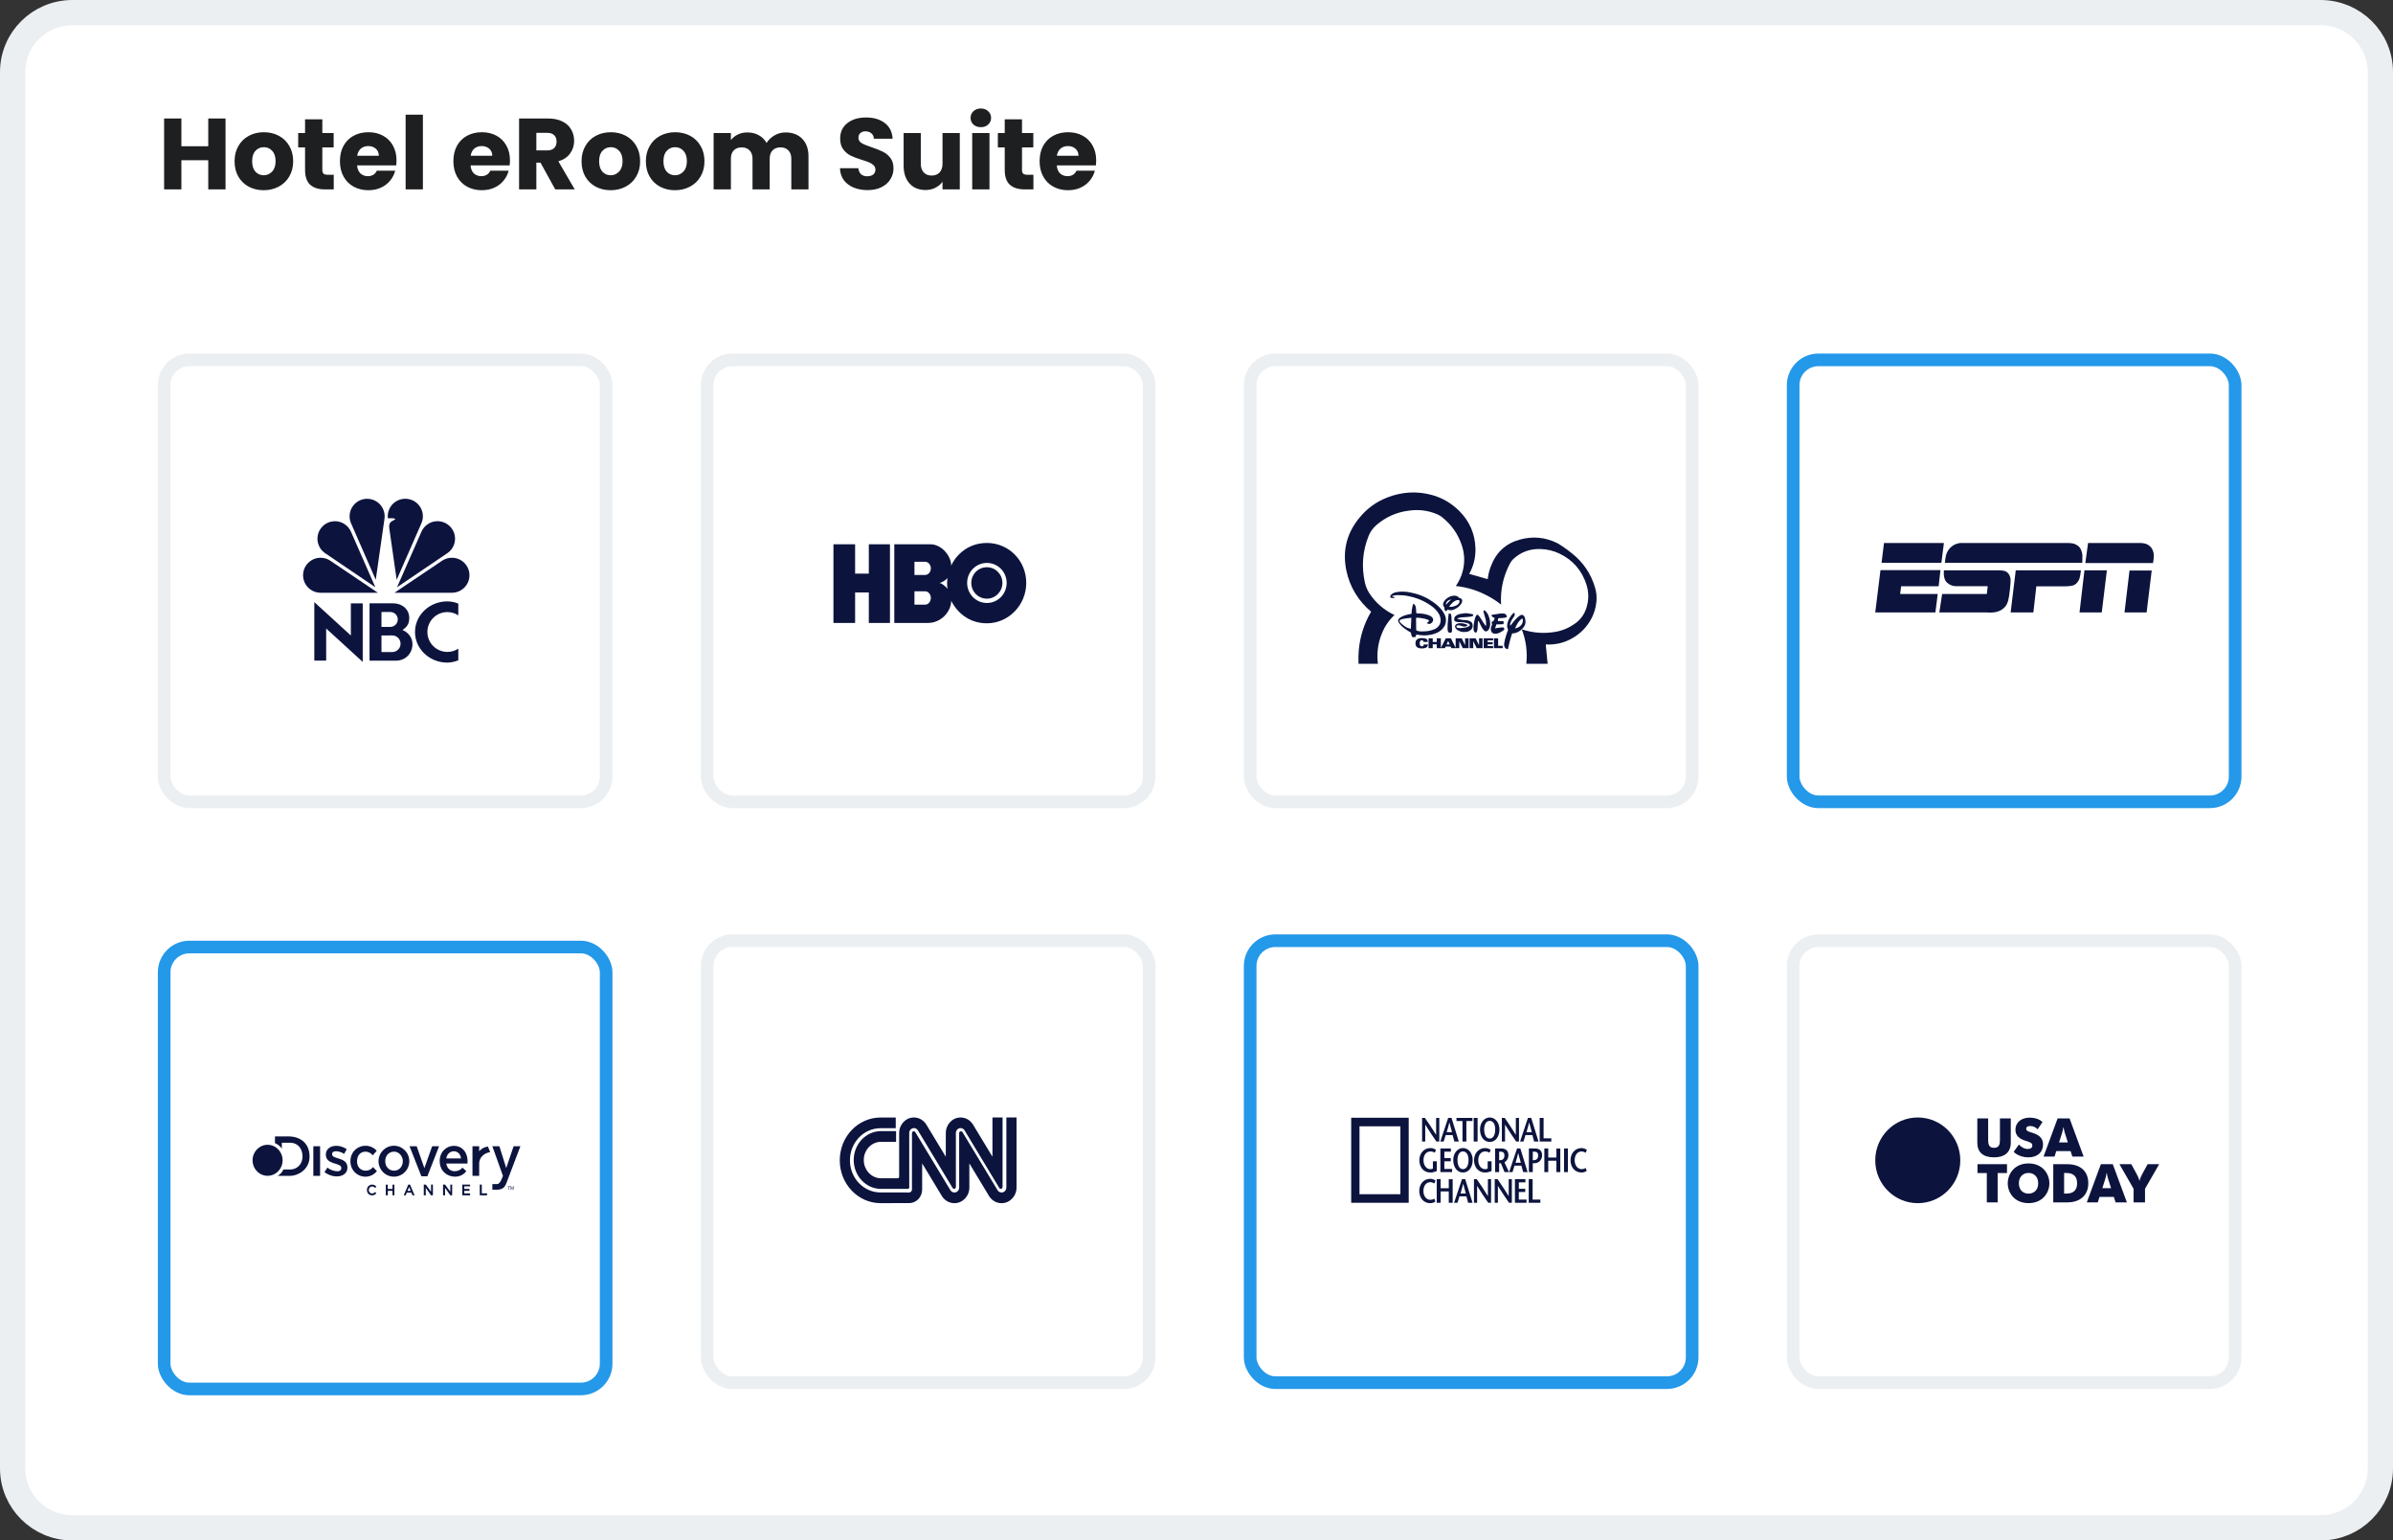 <svg width="379" height="244" viewBox="0 0 379 244" fill="none" xmlns="http://www.w3.org/2000/svg">
<rect x="0" y="0" width="379" height="244" fill="#333333" stroke="none"/>
<path d="M367.523 2H11.476C6.243 2 2 6.214 2 11.412V232.588C2 237.786 6.243 242 11.476 242H367.523C372.757 242 377 237.786 377 232.588V11.412C377 6.214 372.757 2 367.523 2Z" fill="white" stroke="#EBEFF2" stroke-width="4"/>
<path d="M35.72 18.768V30H32.984V25.376H28.728V30H25.992V18.768H28.728V23.168H32.984V18.768H35.72ZM41.759 30.128C40.885 30.128 40.095 29.941 39.391 29.568C38.698 29.195 38.148 28.661 37.743 27.968C37.349 27.275 37.151 26.464 37.151 25.536C37.151 24.619 37.354 23.813 37.759 23.12C38.164 22.416 38.719 21.877 39.423 21.504C40.127 21.131 40.916 20.944 41.791 20.944C42.666 20.944 43.455 21.131 44.159 21.504C44.863 21.877 45.418 22.416 45.823 23.12C46.228 23.813 46.431 24.619 46.431 25.536C46.431 26.453 46.223 27.264 45.807 27.968C45.402 28.661 44.842 29.195 44.127 29.568C43.423 29.941 42.634 30.128 41.759 30.128ZM41.759 27.76C42.282 27.76 42.724 27.568 43.087 27.184C43.461 26.8 43.647 26.251 43.647 25.536C43.647 24.821 43.466 24.272 43.103 23.888C42.751 23.504 42.314 23.312 41.791 23.312C41.258 23.312 40.815 23.504 40.463 23.888C40.111 24.261 39.935 24.811 39.935 25.536C39.935 26.251 40.106 26.8 40.447 27.184C40.799 27.568 41.236 27.76 41.759 27.76ZM52.859 27.68V30H51.467C50.475 30 49.701 29.76 49.147 29.28C48.592 28.789 48.315 27.995 48.315 26.896V23.344H47.227V21.072H48.315V18.896H51.051V21.072H52.843V23.344H51.051V26.928C51.051 27.195 51.115 27.387 51.243 27.504C51.371 27.621 51.584 27.68 51.883 27.68H52.859ZM62.799 25.392C62.799 25.648 62.783 25.915 62.751 26.192H56.559C56.601 26.747 56.777 27.173 57.087 27.472C57.407 27.76 57.796 27.904 58.255 27.904C58.937 27.904 59.412 27.616 59.679 27.04H62.591C62.441 27.627 62.169 28.155 61.775 28.624C61.391 29.093 60.905 29.461 60.319 29.728C59.732 29.995 59.076 30.128 58.351 30.128C57.476 30.128 56.697 29.941 56.015 29.568C55.332 29.195 54.799 28.661 54.415 27.968C54.031 27.275 53.839 26.464 53.839 25.536C53.839 24.608 54.025 23.797 54.399 23.104C54.783 22.411 55.316 21.877 55.999 21.504C56.681 21.131 57.465 20.944 58.351 20.944C59.215 20.944 59.983 21.125 60.655 21.488C61.327 21.851 61.849 22.368 62.223 23.04C62.607 23.712 62.799 24.496 62.799 25.392ZM59.999 24.672C59.999 24.203 59.839 23.829 59.519 23.552C59.199 23.275 58.799 23.136 58.319 23.136C57.86 23.136 57.471 23.269 57.151 23.536C56.841 23.803 56.649 24.181 56.575 24.672H59.999ZM66.978 18.16V30H64.242V18.16H66.978ZM80.767 25.392C80.767 25.648 80.751 25.915 80.719 26.192H74.527C74.57 26.747 74.746 27.173 75.055 27.472C75.375 27.76 75.765 27.904 76.223 27.904C76.906 27.904 77.381 27.616 77.647 27.04H80.559C80.41 27.627 80.138 28.155 79.743 28.624C79.359 29.093 78.874 29.461 78.287 29.728C77.701 29.995 77.045 30.128 76.319 30.128C75.445 30.128 74.666 29.941 73.983 29.568C73.301 29.195 72.767 28.661 72.383 27.968C71.999 27.275 71.807 26.464 71.807 25.536C71.807 24.608 71.994 23.797 72.367 23.104C72.751 22.411 73.285 21.877 73.967 21.504C74.65 21.131 75.434 20.944 76.319 20.944C77.183 20.944 77.951 21.125 78.623 21.488C79.295 21.851 79.818 22.368 80.191 23.04C80.575 23.712 80.767 24.496 80.767 25.392ZM77.967 24.672C77.967 24.203 77.807 23.829 77.487 23.552C77.167 23.275 76.767 23.136 76.287 23.136C75.829 23.136 75.439 23.269 75.119 23.536C74.81 23.803 74.618 24.181 74.543 24.672H77.967ZM87.939 30L85.603 25.76H84.947V30H82.211V18.768H86.803C87.688 18.768 88.44 18.923 89.059 19.232C89.688 19.541 90.157 19.968 90.467 20.512C90.776 21.045 90.931 21.643 90.931 22.304C90.931 23.051 90.717 23.717 90.291 24.304C89.875 24.891 89.256 25.307 88.435 25.552L91.027 30H87.939ZM84.947 23.824H86.643C87.144 23.824 87.517 23.701 87.763 23.456C88.019 23.211 88.147 22.864 88.147 22.416C88.147 21.989 88.019 21.653 87.763 21.408C87.517 21.163 87.144 21.04 86.643 21.04H84.947V23.824ZM96.712 30.128C95.838 30.128 95.048 29.941 94.344 29.568C93.651 29.195 93.102 28.661 92.696 27.968C92.302 27.275 92.104 26.464 92.104 25.536C92.104 24.619 92.307 23.813 92.712 23.12C93.118 22.416 93.672 21.877 94.376 21.504C95.08 21.131 95.87 20.944 96.744 20.944C97.619 20.944 98.408 21.131 99.112 21.504C99.816 21.877 100.371 22.416 100.776 23.12C101.182 23.813 101.384 24.619 101.384 25.536C101.384 26.453 101.176 27.264 100.76 27.968C100.355 28.661 99.795 29.195 99.08 29.568C98.376 29.941 97.587 30.128 96.712 30.128ZM96.712 27.76C97.235 27.76 97.678 27.568 98.04 27.184C98.414 26.8 98.6 26.251 98.6 25.536C98.6 24.821 98.419 24.272 98.056 23.888C97.704 23.504 97.267 23.312 96.744 23.312C96.211 23.312 95.768 23.504 95.416 23.888C95.064 24.261 94.888 24.811 94.888 25.536C94.888 26.251 95.059 26.8 95.4 27.184C95.752 27.568 96.19 27.76 96.712 27.76ZM106.9 30.128C106.025 30.128 105.236 29.941 104.532 29.568C103.838 29.195 103.289 28.661 102.884 27.968C102.489 27.275 102.292 26.464 102.292 25.536C102.292 24.619 102.494 23.813 102.9 23.12C103.305 22.416 103.86 21.877 104.564 21.504C105.268 21.131 106.057 20.944 106.932 20.944C107.806 20.944 108.596 21.131 109.3 21.504C110.004 21.877 110.558 22.416 110.964 23.12C111.369 23.813 111.572 24.619 111.572 25.536C111.572 26.453 111.364 27.264 110.948 27.968C110.542 28.661 109.982 29.195 109.268 29.568C108.564 29.941 107.774 30.128 106.9 30.128ZM106.9 27.76C107.422 27.76 107.865 27.568 108.228 27.184C108.601 26.8 108.788 26.251 108.788 25.536C108.788 24.821 108.606 24.272 108.244 23.888C107.892 23.504 107.454 23.312 106.932 23.312C106.398 23.312 105.956 23.504 105.604 23.888C105.252 24.261 105.076 24.811 105.076 25.536C105.076 26.251 105.246 26.8 105.588 27.184C105.94 27.568 106.377 27.76 106.9 27.76ZM124.415 20.976C125.525 20.976 126.405 21.312 127.055 21.984C127.717 22.656 128.047 23.589 128.047 24.784V30H125.327V25.152C125.327 24.576 125.173 24.133 124.863 23.824C124.565 23.504 124.149 23.344 123.615 23.344C123.082 23.344 122.661 23.504 122.351 23.824C122.053 24.133 121.903 24.576 121.903 25.152V30H119.183V25.152C119.183 24.576 119.029 24.133 118.719 23.824C118.421 23.504 118.005 23.344 117.471 23.344C116.938 23.344 116.517 23.504 116.207 23.824C115.909 24.133 115.759 24.576 115.759 25.152V30H113.023V21.072H115.759V22.192C116.037 21.819 116.399 21.525 116.847 21.312C117.295 21.088 117.802 20.976 118.367 20.976C119.039 20.976 119.637 21.12 120.159 21.408C120.693 21.696 121.109 22.107 121.407 22.64C121.717 22.149 122.138 21.749 122.671 21.44C123.205 21.131 123.786 20.976 124.415 20.976ZM137.415 30.112C136.594 30.112 135.858 29.979 135.207 29.712C134.557 29.445 134.034 29.051 133.639 28.528C133.255 28.005 133.053 27.376 133.031 26.64H135.943C135.986 27.056 136.13 27.376 136.375 27.6C136.621 27.813 136.941 27.92 137.335 27.92C137.741 27.92 138.061 27.829 138.295 27.648C138.53 27.456 138.647 27.195 138.647 26.864C138.647 26.587 138.551 26.357 138.359 26.176C138.178 25.995 137.949 25.845 137.671 25.728C137.405 25.611 137.021 25.477 136.519 25.328C135.794 25.104 135.202 24.88 134.743 24.656C134.285 24.432 133.89 24.101 133.559 23.664C133.229 23.227 133.063 22.656 133.063 21.952C133.063 20.907 133.442 20.091 134.199 19.504C134.957 18.907 135.943 18.608 137.159 18.608C138.397 18.608 139.394 18.907 140.151 19.504C140.909 20.091 141.314 20.912 141.367 21.968H138.407C138.386 21.605 138.253 21.323 138.007 21.12C137.762 20.907 137.447 20.8 137.063 20.8C136.733 20.8 136.466 20.891 136.263 21.072C136.061 21.243 135.959 21.493 135.959 21.824C135.959 22.187 136.13 22.469 136.471 22.672C136.813 22.875 137.346 23.093 138.071 23.328C138.797 23.573 139.383 23.808 139.831 24.032C140.29 24.256 140.685 24.581 141.015 25.008C141.346 25.435 141.511 25.984 141.511 26.656C141.511 27.296 141.346 27.877 141.015 28.4C140.695 28.923 140.226 29.339 139.607 29.648C138.989 29.957 138.258 30.112 137.415 30.112ZM152.011 21.072V30H149.275V28.784C148.998 29.179 148.619 29.499 148.139 29.744C147.67 29.979 147.147 30.096 146.571 30.096C145.888 30.096 145.286 29.947 144.763 29.648C144.24 29.339 143.835 28.896 143.547 28.32C143.259 27.744 143.115 27.067 143.115 26.288V21.072H145.835V25.92C145.835 26.517 145.99 26.981 146.299 27.312C146.608 27.643 147.024 27.808 147.547 27.808C148.08 27.808 148.502 27.643 148.811 27.312C149.12 26.981 149.275 26.517 149.275 25.92V21.072H152.011ZM155.352 20.144C154.872 20.144 154.478 20.005 154.168 19.728C153.87 19.44 153.72 19.088 153.72 18.672C153.72 18.245 153.87 17.893 154.168 17.616C154.478 17.328 154.872 17.184 155.352 17.184C155.822 17.184 156.206 17.328 156.504 17.616C156.814 17.893 156.968 18.245 156.968 18.672C156.968 19.088 156.814 19.44 156.504 19.728C156.206 20.005 155.822 20.144 155.352 20.144ZM156.712 21.072V30H153.976V21.072H156.712ZM163.671 27.68V30H162.279C161.287 30 160.514 29.76 159.959 29.28C159.404 28.789 159.127 27.995 159.127 26.896V23.344H158.039V21.072H159.127V18.896H161.863V21.072H163.655V23.344H161.863V26.928C161.863 27.195 161.927 27.387 162.055 27.504C162.183 27.621 162.396 27.68 162.695 27.68H163.671ZM173.611 25.392C173.611 25.648 173.595 25.915 173.563 26.192H167.371C167.414 26.747 167.59 27.173 167.899 27.472C168.219 27.76 168.608 27.904 169.067 27.904C169.75 27.904 170.224 27.616 170.491 27.04H173.403C173.254 27.627 172.982 28.155 172.587 28.624C172.203 29.093 171.718 29.461 171.131 29.728C170.544 29.995 169.888 30.128 169.163 30.128C168.288 30.128 167.51 29.941 166.827 29.568C166.144 29.195 165.611 28.661 165.227 27.968C164.843 27.275 164.651 26.464 164.651 25.536C164.651 24.608 164.838 23.797 165.211 23.104C165.595 22.411 166.128 21.877 166.811 21.504C167.494 21.131 168.278 20.944 169.163 20.944C170.027 20.944 170.795 21.125 171.467 21.488C172.139 21.851 172.662 22.368 173.035 23.04C173.419 23.712 173.611 24.496 173.611 25.392ZM170.811 24.672C170.811 24.203 170.651 23.829 170.331 23.552C170.011 23.275 169.611 23.136 169.131 23.136C168.672 23.136 168.283 23.269 167.963 23.536C167.654 23.803 167.462 24.181 167.387 24.672H170.811Z" fill="#1E1F21"/>
<rect x="26" y="57" width="70" height="70" rx="4" stroke="#EBEFF2" stroke-width="2"/>
<path fill-rule="evenodd" clip-rule="evenodd" d="M50.774 93.886C49.242 93.886 48 92.645 48 91.115C48 89.585 49.242 88.345 50.774 88.345C51.333 88.345 51.854 88.51 52.29 88.795L59.846 93.886H50.774ZM51.54 87.651C50.257 86.818 49.892 85.103 50.726 83.821C51.559 82.538 53.275 82.174 54.558 83.006C55.01 83.298 55.366 83.716 55.583 84.208L59.445 93.011L51.54 87.651ZM71.571 93.888C73.106 93.888 74.351 92.647 74.351 91.115C74.351 89.584 73.106 88.342 71.571 88.342C71.01 88.342 70.488 88.507 70.051 88.793L62.477 93.889H71.571V93.888ZM70.804 87.651C72.09 86.817 72.456 85.101 71.621 83.817C70.785 82.533 69.066 82.168 67.78 83.002C67.327 83.294 66.97 83.712 66.752 84.205L62.882 93.016L70.804 87.651V87.651ZM62.274 82.439C62.076 82.592 61.533 82.675 61.651 83.642L62.824 91.842L66.734 82.903C67.359 81.504 66.728 79.864 65.324 79.241C63.92 78.617 62.275 79.247 61.65 80.647C61.448 81.099 61.371 81.597 61.427 82.089L62.164 82.088C62.582 82.108 62.802 82.219 62.274 82.439V82.439ZM55.608 82.906C54.985 81.507 55.615 79.869 57.016 79.246C58.416 78.624 60.058 79.252 60.681 80.651C60.901 81.142 60.973 81.687 60.887 82.218L59.511 91.836L55.608 82.906ZM72.587 104.585C72.138 104.768 71.47 104.954 70.851 104.954C68.022 104.954 65.729 102.782 65.729 100.103C65.729 97.424 68.022 95.252 70.851 95.252C71.46 95.252 72.127 95.401 72.587 95.612V97.466C72.071 97.127 71.468 96.947 70.851 96.947C69.105 96.947 67.689 98.36 67.689 100.103C67.689 101.845 69.105 103.258 70.851 103.258C71.489 103.258 72.09 103.07 72.587 102.745V104.585ZM55.568 95.569H57.448V104.837L51.659 99.55V104.635H49.779V95.369L55.568 100.656V95.569V95.569ZM63.749 99.79C64.323 99.365 64.823 98.959 64.819 97.888C64.812 96.479 63.672 95.561 62.258 95.561H58.527V104.643H62.712C64.195 104.643 65.323 103.519 65.323 102.041C65.323 100.564 64.101 99.919 63.749 99.79V99.79ZM60.417 96.934L61.815 96.934C62.47 96.934 63 97.463 63 98.115C63 98.767 62.47 99.296 61.815 99.296H60.417V96.934ZM62.119 103.28H60.418V100.653L62.119 100.645C62.849 100.645 63.44 101.235 63.44 101.963C63.44 102.69 62.849 103.28 62.119 103.28V103.28Z" fill="#0C143E"/>
<rect x="26" y="150" width="70" height="70" rx="4" fill="white" stroke="#2498E9" stroke-width="2"/>
<path d="M59.609 187.954L59.404 188.16C59.264 188.005 59.107 187.927 58.932 187.927C58.785 187.927 58.661 187.98 58.56 188.086C58.459 188.192 58.409 188.322 58.409 188.478C58.409 188.586 58.431 188.682 58.476 188.766C58.52 188.849 58.585 188.917 58.665 188.963C58.747 189.011 58.838 189.035 58.938 189.035C59.023 189.035 59.101 189.018 59.171 188.985C59.242 188.951 59.319 188.89 59.404 188.802L59.603 189.021C59.489 189.138 59.381 189.219 59.28 189.265C59.179 189.31 59.063 189.333 58.933 189.333C58.694 189.333 58.498 189.253 58.345 189.093C58.193 188.933 58.116 188.728 58.116 188.478C58.116 188.316 58.151 188.173 58.221 188.047C58.29 187.921 58.389 187.82 58.519 187.744C58.648 187.667 58.788 187.629 58.938 187.629C59.065 187.629 59.187 187.657 59.305 187.714C59.422 187.77 59.526 187.852 59.609 187.954ZM61.1 187.638H61.419V188.317H62.164V187.638H62.465V189.329H62.164V188.625H61.419V189.329H61.1V187.638ZM64.665 187.631H64.942L65.656 189.326H65.326L65.158 188.909L64.427 188.907L64.256 189.326H63.941L64.665 187.631ZM64.802 188.029L64.534 188.627L65.054 188.625L64.802 188.029ZM67.117 187.634H67.441L68.267 188.757L68.27 187.634H68.562V189.328H68.27L67.434 188.144L67.437 189.328H67.117V187.634ZM70.169 187.634H70.493L71.319 188.757L71.322 187.634H71.614V189.328H71.322L70.486 188.144L70.489 189.328H70.169V187.634ZM73.216 187.631H74.447V187.907H73.535V188.317H74.346V188.625H73.535V189.021H74.447V189.326H73.216V187.631ZM75.985 187.633H76.306V189.019H77.141V189.326H75.985V187.633ZM80.582 188.424V187.968H80.41V187.907H80.825V187.968H80.651V188.424H80.582ZM80.869 188.424V187.907H80.971L81.093 188.273L81.117 188.349C81.123 188.33 81.132 188.303 81.144 188.267L81.267 187.907H81.359V188.424H81.294V187.99L81.144 188.424H81.083L80.934 187.982V188.424H80.869ZM43.549 181.069V180H45.701C47.455 180 49.028 180.987 49.028 183.199C49.028 185.323 47.082 186.248 45.979 186.248H43.979C44.47 185.928 44.754 185.587 44.875 185.239H45.979C46.965 185.239 47.914 184.465 47.914 183.199C47.914 181.856 47.103 181.005 45.979 181.005H44.637V181.928C44.411 181.57 43.893 181.164 43.549 181.069ZM49.625 181.554H50.697V186.248H49.625V181.554ZM54.912 182.029L54.5 182.777C54.059 182.392 52.594 182.029 52.594 182.821C52.594 183.698 55.026 183.203 55.026 184.934C55.026 186.462 52.914 186.798 51.384 185.653L51.862 184.934C52.296 185.382 54.059 185.961 54.059 185C54.059 184.068 51.608 184.591 51.608 182.887C51.608 181.42 53.558 181.064 54.912 182.029ZM59.028 183.001C58.31 182.038 56.547 182.209 56.547 183.947C56.547 185.642 58.459 185.785 59.063 184.855C59.198 184.995 59.56 185.359 59.696 185.499C58.278 187.238 55.495 186.248 55.495 183.947C55.495 181.554 58.278 180.701 59.667 182.274L59.028 183.001ZM62.388 181.477C61.042 181.477 59.952 182.573 59.952 183.926C59.952 185.279 61.042 186.376 62.388 186.376C63.733 186.376 64.824 185.279 64.824 183.926C64.824 182.573 63.734 181.477 62.388 181.477ZM62.422 185.428C61.615 185.428 61.013 184.809 61.013 183.92C61.013 182.968 61.662 182.412 62.422 182.412C63.181 182.412 63.797 183.122 63.797 183.92C63.797 184.809 63.181 185.428 62.422 185.428ZM64.862 181.554H65.992L67.213 185.018L68.444 181.554H69.543L67.687 186.314H66.738L64.862 181.554ZM69.638 183.92C69.638 186.453 72.725 187.113 73.852 185.499L73.232 184.938C72.757 185.653 70.977 185.95 70.678 184.298H74.042C74.303 180.495 69.638 180.737 69.638 183.92ZM70.678 183.485C70.927 181.973 72.85 181.97 73.018 183.485H70.678ZM74.829 181.554H75.892V182.352C75.892 182.352 76.397 181.693 77.283 181.607L77.637 182.503C77.18 182.503 75.892 183.001 75.892 184.332V186.247H74.829V181.554ZM77.978 181.554H79.091L80.175 185.011L81.344 181.554H82.421C82.421 181.554 80.55 186.495 80.196 187.411C79.919 188.133 79.525 188.441 78.632 188.441H77.978V187.546H78.767C79.243 187.546 79.656 186.248 79.656 186.248L77.978 181.554Z" fill="#0C143E"/>
<path d="M44.758 183.782C44.758 185.138 43.693 186.238 42.379 186.238C41.065 186.238 40 185.138 40 183.782C40 182.426 41.065 181.326 42.379 181.326C43.693 181.326 44.758 182.426 44.758 183.782Z" fill="#0C143E"/>
<rect x="284" y="57" width="70" height="70" rx="4" fill="white" stroke="#2498E9" stroke-width="2"/>
<path d="M298.384 86.005H307.875L307.473 89.149H297.998L298.384 86.005V86.005ZM297.827 90.305H307.329L307.037 92.863H301.098L300.943 94.086H306.893L306.524 97.007H297L297.827 90.305V90.305ZM308.03 89.149C308.03 89.149 308.096 88.077 308.36 87.519C308.609 86.993 308.939 86.614 309.496 86.295C309.827 86.117 310.417 86.005 310.417 86.005H327.513C327.513 86.005 328.23 86.016 328.539 86.145C328.87 86.284 329.35 86.491 329.603 87.116C329.851 87.714 329.802 87.909 329.802 88.507C329.802 89.093 329.785 89.149 329.785 89.149H308.03ZM307.875 90.333H316.622C316.622 90.333 317.399 90.333 317.758 90.551C318.133 90.802 318.304 91.109 318.414 91.595C318.519 92.081 318.226 94.533 318.055 95.131C317.868 95.717 317.647 96.27 316.743 96.728C315.932 97.147 314.702 97.007 314.702 97.007H307.147L307.594 94.086H314.669L314.813 92.846H309.932C309.932 92.846 309.138 92.958 308.394 92.305C307.941 91.914 307.892 91.316 307.864 91.054C307.831 90.903 307.875 90.333 307.875 90.333V90.333ZM319.252 90.333H329.57C329.57 90.333 329.476 91.54 329.195 91.97C328.914 92.416 328.666 92.656 328.197 92.763C327.717 92.874 327 92.874 327 92.874H322.511L322.042 97.007H318.441L319.252 90.333ZM330.271 89.177H340.991C340.991 89.177 341.195 88.228 341.085 87.63C340.975 87.033 340.71 86.63 340.274 86.34C339.701 85.932 338.653 86.005 338.669 86.005H330.706L330.271 89.177V89.177ZM330.133 90.333H333.684L332.873 97.007H329.35L330.133 90.333V90.333ZM337.269 90.361H340.787L339.977 97.007H336.475L337.269 90.361V90.361Z" fill="#0C143E"/>
<rect x="198" y="149" width="70" height="70" rx="4" fill="white" stroke="#2498E9" stroke-width="2"/>
<path d="M215.316 178.398V189.154H221.793V178.398H215.316ZM223.109 177.042V190.511H214V177.042H223.109Z" fill="#0C143E"/>
<path d="M227.953 180.81H227.492C226.9 179.949 226.32 179.09 225.728 178.125V180.81H225.228V177.065H225.675C226.268 177.921 226.86 178.771 227.439 179.734H227.452V177.065H227.953M229.361 177.065L228.111 180.81H228.65L228.966 179.787H230.059L230.348 180.81H231.046L229.888 177.065H229.361ZM229.124 179.328C229.269 178.834 229.414 178.38 229.545 177.803H229.558C229.703 178.38 229.835 178.834 229.967 179.328M231.625 180.81V177.568H230.677V177.065H233.205V177.568H232.244V180.81M234.019 177.064V180.809H233.402V177.064H234.019ZM235.943 180.874C236.89 180.874 237.483 180.002 237.483 178.884C237.483 177.834 236.825 177 235.943 177C235.061 177 234.403 177.834 234.403 178.884C234.403 180.002 234.995 180.874 235.943 180.874ZM235.943 180.339C235.298 180.339 235.061 179.6 235.061 178.884C235.061 178.194 235.324 177.535 235.943 177.535C236.561 177.535 236.811 178.194 236.811 178.884C236.811 179.6 236.588 180.339 235.943 180.339ZM240.576 180.81H240.128C239.536 179.949 238.944 179.09 238.365 178.125V180.81H237.864V177.065H238.312C238.904 177.921 239.483 178.771 240.063 179.734H240.076V177.065H240.576M241.998 177.065L240.747 180.81H241.287L241.603 179.787H242.695L242.972 180.81H243.669L242.511 177.065H241.998ZM241.761 179.328C241.905 178.834 242.05 178.38 242.182 177.803H242.195C242.34 178.38 242.458 178.834 242.603 179.328M243.854 177.065H244.472V180.307H245.697V180.81H243.854M227.558 183.942V185.488C227.229 185.622 226.886 185.718 226.531 185.718C225.465 185.718 224.793 184.862 224.793 183.759C224.793 182.739 225.465 181.845 226.557 181.845C226.886 181.845 227.229 181.973 227.439 182.133L227.229 182.577C227.071 182.47 226.807 182.379 226.57 182.379C225.899 182.379 225.452 182.919 225.452 183.77C225.452 184.658 225.978 185.184 226.505 185.184C226.676 185.184 226.807 185.162 226.939 185.093V183.942M229.782 182.411H228.756V183.44H229.769V183.942H228.756V185.151H229.98V185.654H228.124V181.909H229.782M231.704 185.718C232.652 185.718 233.244 184.846 233.244 183.728C233.244 182.679 232.599 181.845 231.704 181.845C230.822 181.845 230.164 182.679 230.164 183.728C230.164 184.846 230.756 185.718 231.704 185.718ZM231.704 185.184C231.059 185.184 230.835 184.445 230.835 183.728C230.835 183.038 231.085 182.379 231.704 182.379C232.323 182.379 232.586 183.038 232.586 183.728C232.586 184.445 232.349 185.184 231.704 185.184ZM236.232 183.942V185.488C235.903 185.622 235.548 185.718 235.205 185.718C234.139 185.718 233.455 184.862 233.455 183.759C233.455 182.739 234.139 181.845 235.219 181.845C235.561 181.845 235.89 181.973 236.101 182.133L235.903 182.577C235.732 182.47 235.482 182.379 235.232 182.379C234.574 182.379 234.126 182.919 234.126 183.77C234.126 184.658 234.639 185.184 235.179 185.184C235.337 185.184 235.482 185.162 235.614 185.093V183.942M238.996 185.654L238.272 184.102C238.667 183.882 238.904 183.44 238.904 182.99C238.904 182.262 238.47 181.909 237.772 181.909H236.798V185.654H237.43V184.241H237.706L238.286 185.654H238.996ZM237.43 182.411H237.706C238.075 182.411 238.272 182.63 238.272 183.016C238.272 183.518 237.983 183.744 237.68 183.759C237.627 183.766 237.483 183.77 237.43 183.777M240.273 181.909L239.01 185.654H239.549L239.865 184.632H240.958L241.247 185.654H241.945L240.787 181.909H240.273ZM240.023 184.172C240.168 183.68 240.313 183.225 240.444 182.648H240.458C240.602 183.225 240.734 183.68 240.866 184.172M242.761 185.654H242.142V181.909H243.103C243.801 181.909 244.235 182.262 244.235 182.99C244.235 183.62 243.788 184.241 243.038 184.241H242.748V183.777C242.787 183.77 242.959 183.766 243.024 183.759C243.314 183.744 243.617 183.518 243.617 183.016C243.617 182.63 243.406 182.411 243.038 182.411H242.761M247.118 185.654H246.499V183.851H245.209V185.654H244.591V181.909H245.209V183.349H246.499V181.92H247.118M248.326 181.909V185.654H247.709V181.909H248.326ZM251.133 182.588C250.975 182.492 250.725 182.379 250.488 182.379C249.856 182.379 249.395 182.919 249.395 183.77C249.395 184.658 249.909 185.184 250.501 185.184C250.751 185.184 250.975 185.102 251.133 184.996L251.304 185.461C251.12 185.595 250.777 185.718 250.488 185.718C249.408 185.718 248.737 184.862 248.737 183.759C248.737 182.739 249.408 181.845 250.488 181.845C250.817 181.845 251.12 181.984 251.33 182.133" fill="#0C143E"/>
<path d="M227.164 187.455C227.019 187.358 226.769 187.245 226.532 187.245C225.9 187.245 225.439 187.785 225.439 188.634C225.439 189.519 225.94 190.042 226.545 190.042C226.782 190.042 227.006 189.962 227.164 189.855L227.335 190.319C227.151 190.452 226.822 190.575 226.519 190.575C225.453 190.575 224.781 189.722 224.781 188.623C224.781 187.603 225.439 186.712 226.532 186.712C226.848 186.712 227.151 186.85 227.361 187M230.073 190.511H229.454V188.714H228.164V190.511H227.546V186.776H228.164V188.211H229.454V186.786H230.073M231.547 186.776L230.297 190.511H230.836L231.152 189.492H232.245L232.521 190.511H233.219L232.06 186.776L231.547 186.776ZM231.31 189.033C231.455 188.543 231.6 188.089 231.731 187.513H231.745C231.889 188.089 232.008 188.543 232.153 189.033M236.154 190.511H235.707C235.114 189.652 234.522 188.798 233.943 187.832V190.511H233.443V186.776H233.89C234.482 187.63 235.062 188.479 235.641 189.439H235.654V186.776H236.154M239.445 190.511H238.997C238.405 189.652 237.826 188.798 237.234 187.832V190.511H236.733V186.776H237.181C237.773 187.63 238.352 188.479 238.932 189.439H238.945V186.776H239.445M241.591 187.278H240.551V188.302H241.564V188.803H240.551V190.01H241.775V190.511H239.932V186.776H241.591M242.117 186.776H242.736V190.01H243.96V190.511H242.117" fill="#0C143E"/>
<rect x="112" y="57" width="70" height="70" rx="4" stroke="#EBEFF2" stroke-width="2"/>
<path fill-rule="evenodd" clip-rule="evenodd" d="M156.305 94.827C157.635 94.827 158.762 93.716 158.762 92.328C158.762 90.94 157.635 89.843 156.305 89.843C154.933 89.843 153.834 90.94 153.834 92.328C153.834 93.716 154.933 94.826 156.305 94.826M153.175 92.328C153.175 90.579 154.575 89.164 156.305 89.164C158.035 89.164 159.433 90.579 159.433 92.328C159.433 94.09 158.035 95.507 156.305 95.507C154.575 95.507 153.175 94.09 153.175 92.328M148.785 92.328C149.182 92.299 149.828 91.843 150.074 91.565C149.978 91.898 149.978 92.952 150.074 93.286C149.8 92.884 149.182 92.397 148.785 92.328ZM146.534 88.984C147.028 88.984 147.426 89.469 147.426 90.025C147.426 90.579 147.028 91.067 146.534 91.067H144.831V88.984L146.534 88.984ZM146.534 93.66C147.028 93.66 147.426 94.146 147.426 94.701C147.426 95.285 147.028 95.769 146.534 95.769H144.831V93.66H146.534ZM156.305 98.726C159.735 98.726 162.535 95.84 162.535 92.328C162.535 88.761 159.735 86 156.305 86C152.833 86 151.076 88.553 150.652 89.594C150.652 88.053 149.127 86.208 147.357 86.208H141.635V98.671H146.959C149.127 98.671 150.652 96.797 150.652 95.159C151.132 96.172 152.833 98.726 156.305 98.726M140.95 98.671H137.601V93.84H135.432V98.671H132V86.208H135.432V90.856H137.601V86.208H140.95V98.671Z" fill="#0C143E"/>
<rect x="198" y="57" width="70" height="70" rx="4" stroke="#EBEFF2" stroke-width="2"/>
<path fill-rule="evenodd" clip-rule="evenodd" d="M239.882 97.147C239.872 97.116 239.83 97.096 239.768 97.075C239.717 97.085 239.634 97.147 239.521 97.282C239.397 97.406 239.284 97.572 239.17 97.758C239.036 97.955 238.933 98.172 238.84 98.41C238.747 98.648 238.695 98.886 238.695 99.114C238.695 99.218 238.705 99.332 238.736 99.445C238.768 99.559 238.798 99.663 238.85 99.777C238.732 100.054 238.629 100.337 238.541 100.626C238.466 100.857 238.401 101.092 238.345 101.329C238.293 101.536 238.262 101.713 238.242 101.847C238.221 101.981 238.211 102.064 238.211 102.106C238.211 102.302 238.262 102.468 238.376 102.603C238.489 102.737 238.634 102.81 238.819 102.831L238.84 102.758C238.892 102.52 238.943 102.313 238.984 102.127C239.026 101.93 239.077 101.754 239.119 101.568C239.17 101.392 239.212 101.195 239.273 100.998C239.325 100.812 239.397 100.584 239.49 100.326C239.521 100.315 239.562 100.315 239.593 100.315H239.686C239.831 100.315 240.016 100.274 240.243 100.181C240.473 100.082 240.688 99.954 240.883 99.797C241.077 99.633 241.248 99.441 241.388 99.228C241.533 99 241.605 98.762 241.605 98.503C241.605 98.41 241.605 98.296 241.574 98.182C241.563 98.055 241.536 97.93 241.492 97.81C241.454 97.699 241.395 97.596 241.316 97.51C241.279 97.471 241.234 97.44 241.184 97.418C241.135 97.397 241.081 97.386 241.027 97.385C240.903 97.385 240.77 97.447 240.615 97.572C240.46 97.685 240.295 97.83 240.13 97.996C239.965 98.172 239.8 98.348 239.655 98.545C239.516 98.703 239.385 98.869 239.263 99.042C239.232 99.062 239.222 99.073 239.212 99.073C239.195 99.058 239.181 99.04 239.17 99.021V98.959C239.17 98.793 239.212 98.627 239.304 98.462C239.376 98.296 239.449 98.151 239.521 98.048C239.655 97.841 239.758 97.685 239.82 97.603C239.872 97.51 239.903 97.427 239.903 97.334C239.903 97.24 239.892 97.189 239.882 97.147ZM240.934 98.058C240.996 98.017 241.037 97.996 241.078 97.996C241.14 97.996 241.181 98.027 241.181 98.089C241.192 98.141 241.192 98.203 241.192 98.255C241.192 98.607 241.058 98.907 240.81 99.124C240.542 99.362 240.243 99.497 239.933 99.538C239.954 99.497 239.985 99.435 240.036 99.342C240.067 99.249 240.119 99.155 240.181 99.052C240.243 98.948 240.295 98.855 240.336 98.762C240.387 98.669 240.428 98.607 240.449 98.576C240.491 98.534 240.532 98.472 240.594 98.41C240.645 98.348 240.686 98.276 240.759 98.224C240.82 98.162 240.872 98.11 240.934 98.058ZM237.509 97.189C237.364 97.22 237.22 97.24 237.107 97.261C236.983 97.282 236.87 97.292 236.756 97.313C236.653 97.334 236.55 97.344 236.457 97.354C236.395 97.354 236.333 97.365 236.292 97.385C236.251 97.406 236.23 97.437 236.23 97.489C236.23 97.54 236.251 97.572 236.281 97.613C236.323 97.655 236.354 97.685 236.406 97.727C236.467 97.758 236.519 97.779 236.57 97.81C236.632 97.83 236.695 97.862 236.746 97.903L236.529 98.389C236.478 98.389 236.447 98.389 236.406 98.41C236.374 98.431 236.344 98.441 236.313 98.462C236.281 98.493 236.271 98.524 236.261 98.545C236.261 98.566 236.251 98.597 236.251 98.638C236.251 98.69 236.261 98.721 236.271 98.752C236.292 98.772 236.313 98.814 236.323 98.866C236.271 99 236.23 99.135 236.179 99.269C236.127 99.404 236.106 99.518 236.106 99.632C236.106 99.818 236.168 99.994 236.271 100.149C236.385 100.294 236.57 100.377 236.818 100.377C236.965 100.377 237.111 100.356 237.251 100.315C237.386 100.273 237.509 100.212 237.633 100.149C237.757 100.087 237.86 100.015 237.953 99.953C238.046 99.88 238.139 99.828 238.201 99.777C238.232 99.746 238.252 99.704 238.252 99.632C238.252 99.57 238.232 99.518 238.18 99.456C238.129 99.394 238.067 99.363 238.015 99.363C237.974 99.363 237.922 99.373 237.881 99.383H237.737C237.448 99.415 237.221 99.445 237.056 99.477C236.89 99.518 236.798 99.528 236.777 99.539C236.822 99.438 236.86 99.334 236.89 99.228C236.932 99.125 236.962 99.021 236.983 98.928C236.993 98.907 237.014 98.897 237.045 98.897C237.272 98.897 237.468 98.897 237.654 98.886C237.829 98.886 237.973 98.876 238.056 98.866C238.087 98.866 238.118 98.835 238.128 98.783C238.139 98.731 238.139 98.7 238.149 98.659C238.139 98.607 238.139 98.555 238.139 98.514C238.128 98.462 238.118 98.421 238.087 98.389L237.973 98.369H237.303C237.272 98.369 237.261 98.369 237.251 98.348C237.241 98.317 237.231 98.296 237.231 98.276C237.231 98.172 237.251 98.089 237.272 98.017C237.292 97.965 237.313 97.924 237.333 97.903C237.364 97.903 237.405 97.893 237.468 97.903H237.767C237.819 97.893 237.881 97.893 237.942 97.882C238.004 97.882 238.087 97.872 238.18 97.861C238.231 97.861 238.273 97.851 238.334 97.841C238.386 97.83 238.437 97.809 238.489 97.799C238.533 97.782 238.574 97.762 238.613 97.737C238.654 97.716 238.665 97.696 238.665 97.675C238.665 97.592 238.623 97.52 238.562 97.427C238.49 97.344 238.428 97.282 238.386 97.24C238.315 97.208 238.238 97.19 238.159 97.189C238.098 97.178 238.046 97.168 238.015 97.168C237.829 97.168 237.664 97.178 237.509 97.189ZM231.577 95.17C231.577 95.087 231.567 95.015 231.536 94.953C231.484 94.891 231.443 94.839 231.381 94.808C231.329 94.766 231.278 94.725 231.226 94.704C231.175 94.683 231.134 94.683 231.092 94.683C231.082 94.683 231.061 94.683 231.061 94.694H231.051C231.02 94.59 230.938 94.507 230.793 94.445C230.649 94.373 230.484 94.341 230.288 94.352C230.081 94.352 229.865 94.394 229.658 94.487C229.457 94.568 229.269 94.68 229.101 94.818C228.942 94.938 228.808 95.089 228.709 95.263C228.606 95.418 228.555 95.573 228.555 95.718C228.555 95.832 228.575 95.925 228.627 96.008C228.668 96.091 228.72 96.174 228.781 96.267C228.781 96.288 228.781 96.309 228.771 96.34C228.771 96.371 228.761 96.391 228.761 96.422C228.771 96.516 228.802 96.609 228.843 96.671C228.895 96.754 228.936 96.795 228.988 96.795C229.05 96.795 229.101 96.764 229.143 96.723C229.173 96.681 229.215 96.629 229.256 96.567C229.328 96.598 229.421 96.619 229.535 96.629C229.627 96.64 229.72 96.65 229.813 96.65C229.968 96.65 230.143 96.609 230.339 96.516C230.546 96.422 230.742 96.308 230.927 96.174C231.1 96.03 231.256 95.867 231.392 95.687C231.515 95.522 231.577 95.346 231.577 95.17ZM229.596 95.18C229.514 95.242 229.452 95.315 229.39 95.377C229.328 95.449 229.266 95.511 229.215 95.573C229.142 95.625 229.101 95.677 229.07 95.718C229.06 95.739 229.049 95.739 229.029 95.739C229.019 95.739 229.008 95.739 228.987 95.718C229.008 95.553 229.08 95.387 229.214 95.242C229.359 95.097 229.534 95.004 229.761 94.953C229.771 94.963 229.771 94.984 229.771 95.004C229.71 95.056 229.658 95.118 229.596 95.18ZM230.545 95.128C230.669 95.076 230.793 95.046 230.927 95.046C231.041 95.046 231.113 95.066 231.134 95.108C231.144 95.149 231.154 95.201 231.154 95.273C231.154 95.408 231.102 95.522 231.01 95.625C230.917 95.739 230.793 95.822 230.638 95.905C230.504 95.967 230.36 96.019 230.195 96.06C230.05 96.102 229.916 96.112 229.802 96.122H229.606C229.586 96.112 229.576 96.112 229.565 96.091C229.545 96.07 229.534 96.06 229.534 96.039C229.617 95.925 229.72 95.801 229.833 95.687C229.937 95.563 230.06 95.449 230.174 95.356C230.287 95.263 230.411 95.18 230.545 95.128ZM233.228 97.282C233.056 97.247 232.884 97.216 232.712 97.189C232.505 97.146 232.294 97.125 232.083 97.126C232.072 97.126 232.021 97.137 231.928 97.147C231.835 97.147 231.721 97.168 231.587 97.189C231.453 97.21 231.309 97.23 231.164 97.261C231.02 97.313 230.876 97.354 230.752 97.427C230.631 97.49 230.523 97.574 230.432 97.675C230.349 97.779 230.319 97.903 230.319 98.038C230.319 98.131 230.319 98.213 230.339 98.276C230.36 98.348 230.411 98.39 230.504 98.431C230.576 98.462 230.69 98.504 230.855 98.524C230.999 98.535 231.206 98.545 231.464 98.555C231.556 98.555 231.69 98.555 231.835 98.576C231.99 98.607 232.134 98.628 232.279 98.669C232.413 98.7 232.536 98.742 232.639 98.804C232.732 98.866 232.784 98.928 232.794 99.011C232.784 99.094 232.722 99.166 232.598 99.228C232.452 99.285 232.304 99.337 232.155 99.384C231.99 99.415 231.824 99.436 231.67 99.456C231.525 99.477 231.432 99.477 231.381 99.477H231.134C231.051 99.477 230.968 99.466 230.906 99.456C230.834 99.446 230.783 99.425 230.731 99.404C230.69 99.352 230.669 99.311 230.669 99.259C230.669 99.156 230.69 99.094 230.752 99.073C230.815 99.052 230.881 99.041 230.948 99.042C231.041 99.042 231.123 99.052 231.206 99.073C231.288 99.094 231.371 99.125 231.464 99.145C231.536 99.166 231.618 99.197 231.701 99.218C231.773 99.238 231.835 99.249 231.907 99.249C232.021 99.249 232.124 99.228 232.217 99.187C232.309 99.146 232.371 99.114 232.413 99.073C232.423 99.052 232.433 99.042 232.433 99.021C232.433 99 232.423 98.99 232.413 98.979C232.237 98.886 232.041 98.824 231.835 98.772C231.648 98.734 231.458 98.713 231.268 98.711C231.175 98.711 231.082 98.721 230.989 98.731C230.896 98.752 230.803 98.783 230.731 98.824C230.648 98.859 230.577 98.916 230.525 98.99C230.473 99.052 230.442 99.146 230.453 99.259C230.453 99.353 230.484 99.446 230.566 99.539C230.638 99.653 230.752 99.746 230.886 99.829C231.029 99.908 231.177 99.977 231.329 100.036C231.505 100.088 231.69 100.108 231.887 100.108C231.959 100.108 232.072 100.098 232.217 100.087C232.371 100.075 232.522 100.033 232.661 99.963C232.815 99.891 232.949 99.797 233.053 99.663C233.176 99.518 233.238 99.332 233.238 99.094C233.238 98.876 233.187 98.711 233.094 98.607C232.98 98.483 232.857 98.39 232.702 98.348C232.557 98.286 232.403 98.255 232.217 98.224C232.042 98.213 231.876 98.203 231.722 98.203C231.546 98.182 231.391 98.151 231.268 98.131C231.134 98.11 230.979 98.058 230.804 97.996H230.793C230.793 97.975 230.793 97.965 230.804 97.945C230.855 97.924 230.927 97.903 230.989 97.882C231.062 97.862 231.175 97.83 231.32 97.81C231.392 97.8 231.495 97.789 231.629 97.779C231.763 97.769 231.908 97.758 232.062 97.748C232.217 97.737 232.351 97.727 232.506 97.717C232.64 97.706 232.754 97.696 232.847 97.675C232.877 97.675 232.919 97.665 232.981 97.654C233.053 97.644 233.094 97.633 233.125 97.623C233.177 97.613 233.218 97.592 233.259 97.551C233.29 97.52 233.321 97.478 233.332 97.427C233.333 97.391 233.326 97.355 233.311 97.323C233.289 97.302 233.269 97.282 233.228 97.282ZM233.991 97.375C233.919 97.375 233.857 97.406 233.806 97.489C233.754 97.572 233.702 97.685 233.651 97.81C233.599 97.945 233.568 98.089 233.527 98.255C233.496 98.41 233.455 98.565 233.434 98.731C233.413 98.886 233.393 99.021 233.382 99.166C233.372 99.3 233.372 99.404 233.372 99.476C233.372 99.538 233.372 99.611 233.382 99.683C233.382 99.766 233.403 99.839 233.434 99.921C233.455 99.994 233.496 100.056 233.537 100.108C233.589 100.16 233.64 100.191 233.712 100.191C233.764 100.191 233.805 100.18 233.836 100.149C233.878 100.107 233.898 100.077 233.909 100.025C233.928 99.982 233.942 99.937 233.95 99.89C233.97 99.838 233.981 99.797 233.991 99.776C233.991 99.704 234.012 99.59 234.012 99.455C234.022 99.321 234.032 99.186 234.043 99.041C234.043 98.907 234.053 98.772 234.063 98.658C234.063 98.544 234.074 98.472 234.084 98.451C234.084 98.379 234.105 98.348 234.136 98.348C234.156 98.348 234.177 98.389 234.229 98.462C234.27 98.555 234.321 98.658 234.384 98.782L234.579 99.176C234.651 99.321 234.734 99.456 234.817 99.59C234.899 99.704 234.972 99.797 235.065 99.89C235.157 99.963 235.239 100.014 235.322 100.014C235.426 100.014 235.529 99.973 235.621 99.89C235.704 99.828 235.776 99.735 235.838 99.611C235.9 99.497 235.941 99.362 235.972 99.227C236.003 99.093 236.014 98.948 236.014 98.813C236.003 98.503 235.972 98.213 235.9 97.944C235.817 97.685 235.735 97.457 235.632 97.261C235.518 97.085 235.415 96.929 235.302 96.826C235.198 96.722 235.116 96.671 235.044 96.671C235.002 96.671 234.982 96.702 234.972 96.743C234.961 96.784 234.951 96.826 234.951 96.867V96.909L234.982 97.002C235.034 97.219 235.096 97.406 235.137 97.55C235.188 97.695 235.229 97.84 235.26 97.975C235.302 98.109 235.322 98.254 235.353 98.389C235.374 98.534 235.374 98.71 235.374 98.917V99.093C235.374 99.134 235.333 99.124 235.26 99.082C235.131 98.916 235.01 98.744 234.899 98.565C234.776 98.368 234.652 98.181 234.548 97.995C234.435 97.829 234.332 97.674 234.229 97.55C234.136 97.427 234.053 97.375 233.991 97.375ZM234.249 101.112V102.147H234.229L233.712 101.112H232.753V102.665H233.331V101.557L233.878 102.665H234.806V101.112H234.249ZM236.477 101.433V101.112H234.981V102.665H236.477V102.334H235.621V102.054H236.416V101.723H235.621V101.433H236.477ZM232.041 101.112V102.147H232.021L231.505 101.112H230.545V102.603L229.792 101.112H228.977L228.204 102.623V101.112H227.554V101.681H226.914V101.112H226.254V102.665H226.914V102.054H227.554V102.665H228.843L228.957 102.406H229.751L229.864 102.665H231.123V101.557L231.67 102.665H232.598V101.112H232.041ZM229.101 102.075L229.359 101.526L229.606 102.075H229.101ZM236.611 101.112V102.665H237.994V102.292H237.272V101.112H236.611ZM229.493 97.168C229.462 97.168 229.452 97.189 229.441 97.23C229.38 97.685 229.328 98.027 229.328 98.275C229.308 98.534 229.287 98.689 229.287 98.752C229.287 98.865 229.287 98.959 229.276 99.031V99.228C229.266 99.28 229.266 99.352 229.266 99.424V99.683C229.266 99.704 229.266 99.745 229.276 99.797C229.287 99.849 229.297 99.89 229.308 99.953C229.328 100.005 229.349 100.046 229.369 100.087C229.39 100.139 229.41 100.16 229.441 100.17C229.472 100.18 229.513 100.191 229.565 100.201C229.617 100.212 229.658 100.222 229.689 100.222C229.802 100.222 229.885 100.18 229.916 100.118C229.957 100.046 229.967 99.973 229.967 99.911C229.967 99.539 229.967 99.176 229.937 98.804L229.875 97.706C229.875 97.52 229.844 97.386 229.802 97.303C229.761 97.22 229.658 97.168 229.493 97.168ZM224.851 101.878C224.851 101.568 224.964 101.412 225.191 101.412C225.356 101.412 225.449 101.505 225.47 101.681H226.13C226.12 101.568 226.12 101.485 226.099 101.423C226.079 101.371 226.058 101.319 226.006 101.267C225.862 101.133 225.594 101.071 225.212 101.071C224.521 101.071 224.18 101.34 224.18 101.878C224.18 102.147 224.252 102.354 224.407 102.489C224.572 102.634 224.84 102.706 225.212 102.706C225.583 102.706 225.851 102.624 226.016 102.468C226.099 102.385 226.15 102.251 226.161 102.075H225.49C225.49 102.271 225.387 102.365 225.191 102.365C224.964 102.365 224.851 102.199 224.851 101.878Z" fill="#0C143E"/>
<path fill-rule="evenodd" clip-rule="evenodd" d="M243.966 86.961C245.029 86.992 246.04 87.23 247.01 87.696C249.135 88.72 250.549 90.366 251.271 92.633C251.642 93.834 251.642 95.035 251.271 96.225C250.961 97.261 250.373 98.089 249.517 98.72C248.609 99.383 247.598 99.838 246.474 100.056C244.627 100.397 242.822 100.273 241.016 99.683C241.697 101.443 241.934 103.265 241.738 105.139H245.112L244.813 102.074C246.288 102.157 247.66 101.847 248.929 101.143C250.311 100.377 251.363 99.3 252.085 97.903C252.498 97.095 252.746 96.225 252.838 95.304C252.911 94.538 252.838 93.772 252.612 93.037C251.972 90.884 250.775 89.103 249.021 87.696C248.485 87.25 247.928 86.847 247.371 86.474C247.134 86.329 246.897 86.174 246.649 86.029C244.74 85.087 242.749 84.9 240.696 85.47C238.478 86.081 236.951 87.489 236.126 89.683C235.871 90.342 235.701 91.031 235.621 91.733L232.691 90.894C233.392 89.642 233.722 88.286 233.681 86.847C233.609 84.528 232.742 82.551 231.092 80.905C229.874 79.704 228.461 78.876 226.821 78.41C224.437 77.758 222.075 77.882 219.723 78.793C217.948 79.476 216.473 80.563 215.266 82.054C213.265 84.507 212.594 87.282 213.234 90.377C213.502 91.66 213.966 92.851 214.637 93.959C215.31 95.067 216.16 96.057 217.154 96.888C216.05 98.762 215.4 100.791 215.204 102.965C215.142 103.69 215.122 104.414 215.163 105.139H218.227C218.021 103.462 218.237 101.868 218.867 100.325C219.306 99.219 219.987 98.225 220.858 97.416C219.238 96.65 217.928 95.532 216.948 94.073C216.577 93.535 216.329 92.955 216.184 92.334C215.607 89.787 215.792 87.302 216.752 84.911C217.02 84.228 217.433 83.649 218 83.162C219.475 81.889 221.188 81.123 223.128 80.884C224.706 80.657 226.212 80.853 227.646 81.464C227.94 81.594 228.214 81.765 228.461 81.972C229.885 83.121 230.896 84.559 231.494 86.299C231.948 87.613 232.02 88.959 231.7 90.315C231.494 91.216 231.112 92.044 230.576 92.82C232.381 93.017 234.083 93.545 235.682 94.415C236.407 94.799 237.094 95.249 237.736 95.76C237.601 93.442 238.076 91.268 239.159 89.228C239.292 88.974 239.466 88.743 239.674 88.545C240.872 87.437 242.305 86.909 243.966 86.961Z" fill="#0C143E"/>
<path fill-rule="evenodd" clip-rule="evenodd" d="M225.375 97.219C225.19 97.188 225.014 97.178 224.849 97.168C224.684 97.147 224.55 97.147 224.447 97.147H224.323C224.313 97.043 224.303 96.94 224.292 96.847C224.292 96.754 224.282 96.671 224.272 96.577C224.272 96.474 224.251 96.381 224.251 96.288C224.241 96.204 224.224 96.12 224.199 96.039C224.168 95.967 224.13 95.898 224.086 95.832C224.034 95.749 223.962 95.687 223.88 95.615C223.828 95.667 223.776 95.76 223.745 95.874C223.712 96.004 223.684 96.135 223.663 96.267C223.642 96.402 223.622 96.537 223.601 96.64C223.591 96.743 223.58 96.816 223.58 96.847L223.56 97.22C223.364 97.251 223.199 97.282 223.034 97.323C222.817 97.375 222.631 97.427 222.466 97.479C222.188 97.572 221.93 97.696 221.723 97.851C221.538 97.996 221.435 98.131 221.435 98.276C221.435 98.4 221.486 98.534 221.579 98.669C221.665 98.804 221.765 98.929 221.878 99.042C221.992 99.177 222.188 99.352 222.446 99.539C222.714 99.746 223.054 99.963 223.457 100.201C223.477 100.346 223.508 100.471 223.539 100.605C223.57 100.719 223.622 100.812 223.684 100.905L223.9 100.926C223.952 100.916 224.004 100.916 224.045 100.905C224.107 100.905 224.158 100.895 224.2 100.884C224.23 100.781 224.251 100.698 224.272 100.646C224.292 100.605 224.303 100.553 224.323 100.512C224.519 100.543 224.736 100.574 224.963 100.605C225.19 100.626 225.417 100.636 225.623 100.646C226.027 100.636 226.428 100.584 226.82 100.491C227.209 100.4 227.581 100.25 227.924 100.046C228.232 99.852 228.496 99.594 228.698 99.29C228.904 99 229.007 98.638 229.007 98.224C229.007 97.924 228.935 97.623 228.79 97.334V97.323C228.656 97.033 228.471 96.754 228.254 96.495C228.017 96.226 227.759 95.967 227.48 95.739C227.199 95.509 226.902 95.298 226.593 95.108C226.316 94.921 226.027 94.755 225.726 94.611C225.438 94.476 225.19 94.362 224.963 94.28C224.53 94.114 224.066 93.99 223.581 93.886C223.106 93.772 222.652 93.71 222.26 93.71H221.899C221.744 93.71 221.6 93.731 221.445 93.752C221.301 93.772 221.136 93.793 220.991 93.835C220.837 93.876 220.702 93.928 220.599 93.99C220.475 94.052 220.383 94.135 220.3 94.228C220.218 94.332 220.187 94.445 220.187 94.58C220.187 94.642 220.228 94.683 220.321 94.694C220.414 94.715 220.517 94.725 220.62 94.725H220.754C220.785 94.715 220.816 94.704 220.826 94.704C220.857 94.683 220.857 94.663 220.867 94.632C220.867 94.617 220.863 94.603 220.856 94.591C220.849 94.578 220.838 94.567 220.826 94.559H220.764C220.712 94.549 220.682 94.539 220.64 94.539C220.599 94.518 220.568 94.497 220.527 94.487C220.496 94.487 220.475 94.466 220.475 94.445C220.475 94.404 220.547 94.373 220.692 94.352C220.805 94.311 220.929 94.29 221.053 94.28C221.176 94.268 221.3 94.261 221.425 94.259C222.012 94.259 222.559 94.311 223.075 94.425C223.614 94.523 224.142 94.672 224.653 94.87C224.92 94.972 225.181 95.086 225.437 95.212C225.706 95.346 225.964 95.501 226.232 95.667C226.49 95.824 226.738 95.997 226.975 96.185C227.212 96.371 227.408 96.578 227.583 96.796C227.716 96.96 227.834 97.137 227.934 97.323C227.955 97.375 227.986 97.427 228.016 97.489C228.109 97.727 228.161 97.986 228.171 98.255C228.161 98.514 228.109 98.742 228.016 98.928C227.907 99.118 227.764 99.287 227.594 99.425C227.422 99.555 227.23 99.657 227.026 99.725C226.799 99.797 226.593 99.87 226.366 99.911C226.149 99.963 225.922 99.994 225.706 99.994C225.489 100.005 225.303 100.015 225.138 100.015C225.025 100.015 224.891 100.005 224.736 99.984C224.578 99.963 224.426 99.906 224.292 99.818L224.272 97.882C224.313 97.872 224.344 97.861 224.365 97.851C224.406 97.851 224.447 97.841 224.509 97.841C224.685 97.841 224.881 97.861 225.076 97.903C225.272 97.923 225.458 97.954 225.634 97.996C225.799 98.048 225.953 98.089 226.087 98.141C226.211 98.203 226.315 98.254 226.356 98.317C226.335 98.368 226.273 98.43 226.191 98.503C226.119 98.565 226.046 98.627 225.974 98.71C226.026 98.741 226.087 98.772 226.17 98.793C226.242 98.813 226.315 98.834 226.366 98.834C226.449 98.834 226.521 98.813 226.593 98.762C226.665 98.72 226.727 98.669 226.799 98.606C226.851 98.534 226.892 98.472 226.933 98.389C226.964 98.327 226.985 98.265 226.985 98.203C226.985 98.058 226.944 97.923 226.851 97.809C226.758 97.695 226.624 97.602 226.459 97.53C226.315 97.447 226.139 97.395 225.953 97.343C225.933 97.333 225.902 97.333 225.871 97.323C225.709 97.273 225.543 97.239 225.375 97.219ZM223.426 97.861H223.529L223.446 99.611C223.236 99.556 223.029 99.487 222.827 99.404C222.631 99.3 222.456 99.186 222.322 99.073C222.26 99.021 222.188 98.969 222.115 98.907C222.033 98.845 221.961 98.793 221.899 98.731C221.832 98.673 221.773 98.607 221.723 98.534C221.672 98.462 221.651 98.41 221.651 98.348C221.651 98.265 221.713 98.203 221.816 98.151C221.94 98.11 222.085 98.058 222.26 98.017C222.425 97.986 222.621 97.955 222.827 97.934C223.033 97.913 223.24 97.892 223.426 97.861Z" fill="#0C143E"/>
<rect x="112" y="149" width="70" height="70" rx="4" stroke="#EBEFF2" stroke-width="2"/>
<path d="M141.867 177.006C141.867 177 139.457 177.006 139.457 177.006C135.891 177.006 133 180.042 133 183.787C133 187.532 135.891 190.568 139.457 190.568L143.988 190.564C145.126 190.564 146.048 189.603 146.048 188.408L146.051 184.272L149.182 189.458C149.605 190.131 150.332 190.575 151.158 190.575C152.465 190.575 153.525 189.462 153.525 188.089L153.524 184.272L156.655 189.458C157.078 190.131 157.805 190.575 158.631 190.575C159.938 190.575 160.998 189.462 160.998 188.089L160.997 177H159.386V188.089C159.386 188.527 159.048 188.882 158.631 188.882C158.37 188.882 158.141 188.744 158.005 188.533L152.432 179.315C152.397 179.262 152.348 179.222 152.29 179.201C152.233 179.18 152.17 179.179 152.112 179.198C152.054 179.217 152.003 179.255 151.967 179.307C151.93 179.358 151.911 179.421 151.911 179.485L151.913 188.09C151.913 188.527 151.575 188.882 151.158 188.882C150.897 188.882 150.668 188.744 150.532 188.533L144.959 179.315C144.924 179.262 144.875 179.222 144.817 179.201C144.759 179.18 144.697 179.179 144.639 179.198C144.58 179.217 144.53 179.255 144.493 179.307C144.457 179.358 144.438 179.421 144.438 179.485L144.436 188.408C144.436 188.668 144.236 188.879 143.988 188.879L139.458 188.875C136.781 188.875 134.612 186.597 134.612 183.787C134.612 180.977 136.781 178.699 139.457 178.699L141.867 178.697V177.006Z" fill="#0C143E"/>
<path d="M142.179 186.628C142.239 186.628 142.296 186.603 142.339 186.558C142.382 186.514 142.406 186.453 142.406 186.389L142.406 179.466C142.406 178.104 143.454 177 144.747 177C145.566 177 146.288 177.444 146.706 178.116L149.792 183.216L149.797 179.466C149.797 178.104 150.845 177 152.138 177C152.958 177 153.679 177.444 154.097 178.116L157.183 183.216V177.001H158.787L158.785 188.005C158.785 188.068 158.766 188.129 158.731 188.179C158.696 188.23 158.648 188.268 158.591 188.288C158.535 188.307 158.474 188.308 158.418 188.289C158.361 188.271 158.312 188.234 158.276 188.184L152.757 179.026C152.623 178.817 152.396 178.68 152.138 178.68C151.726 178.68 151.391 179.032 151.391 179.466L151.393 188.005C151.393 188.068 151.375 188.129 151.34 188.179C151.305 188.23 151.256 188.268 151.2 188.288C151.144 188.307 151.083 188.308 151.026 188.289C150.97 188.271 150.92 188.234 150.885 188.184L145.366 179.026C145.232 178.817 145.005 178.68 144.747 178.68C144.335 178.68 144 179.032 144 179.466L144.004 188.073C144.004 188.136 143.98 188.197 143.937 188.242C143.895 188.287 143.837 188.312 143.777 188.312L139.539 188.311C137.148 188.311 135.21 186.254 135.21 183.736C135.21 181.217 137.148 179.16 139.539 179.16C139.539 179.16 141.922 179.151 141.922 179.16V180.857L139.539 180.855C138.029 180.855 136.805 182.145 136.805 183.736C136.805 185.327 138.029 186.632 139.539 186.632L142.179 186.628Z" fill="#0C143E"/>
<rect x="284" y="149" width="70" height="70" rx="4" stroke="#EBEFF2" stroke-width="2"/>
<path d="M310.469 183.788C310.469 187.536 307.454 190.575 303.734 190.575C300.015 190.575 297 187.536 297 183.788C297 180.039 300.015 177 303.734 177C307.454 177 310.469 180.039 310.469 183.788Z" fill="#0C143E"/>
<path d="M321.448 177.026C320.132 177.026 319.2 177.793 319.2 178.939C319.2 179.981 319.97 180.437 320.841 180.705C321.49 180.903 321.876 181.023 321.876 181.445C321.876 181.799 321.61 181.989 321.165 181.989C320.576 181.989 320.064 181.652 319.755 181.282L318.926 182.436C319.294 182.841 320.149 183.315 321.251 183.315C322.748 183.315 323.576 182.445 323.576 181.282C323.576 180.171 322.824 179.722 321.85 179.412C321.354 179.257 320.901 179.154 320.901 178.775C320.901 178.534 321.09 178.353 321.534 178.353C322.046 178.353 322.465 178.594 322.712 178.878L323.491 177.723C323.056 177.31 322.362 177.026 321.448 177.026ZM325.884 177.146L323.654 183.194H325.398L325.671 182.324H327.936L328.218 183.195H330.005L327.774 177.147L325.884 177.146ZM313.164 177.147V180.998C313.164 182.488 314.062 183.315 315.813 183.315C317.515 183.315 318.464 182.488 318.464 180.998V177.147H316.746V180.498C316.746 181.161 316.677 181.808 315.813 181.808C314.951 181.808 314.882 181.161 314.882 180.498V177.147L313.164 177.147ZM326.783 178.585H326.833C326.868 178.844 326.945 179.206 327.039 179.49L327.5 180.946H326.115L326.577 179.49C326.671 179.206 326.748 178.844 326.783 178.585ZM321.277 184.279C319.045 184.279 317.985 185.942 317.985 187.432C317.985 188.914 319.045 190.568 321.277 190.568C323.516 190.568 324.578 188.914 324.578 187.432C324.578 185.942 323.516 184.279 321.277 184.279ZM313.19 184.4V185.804H314.668V190.448H316.386V185.804H317.864V184.4L313.19 184.4ZM332.733 184.4L330.502 190.448H332.245L332.518 189.577H334.784L335.067 190.448H336.853L334.621 184.4H332.733ZM335.675 184.4L337.914 188.294V190.448H339.725V188.294L341.966 184.4H340.136L339.324 185.89C339.153 186.209 338.913 186.692 338.863 187.01H338.828C338.778 186.692 338.538 186.209 338.367 185.89L337.555 184.4L335.675 184.4ZM325.193 184.4V190.448H327.406C329.492 190.448 330.74 189.276 330.74 187.425C330.74 185.537 329.526 184.4 327.406 184.4H325.193ZM321.269 185.787C322.107 185.787 322.806 186.347 322.806 187.433C322.806 188.509 322.107 189.061 321.269 189.061C320.447 189.061 319.747 188.509 319.747 187.433C319.747 186.347 320.447 185.787 321.269 185.787ZM326.911 185.796H327.279C328.381 185.796 328.97 186.33 328.97 187.424C328.97 188.518 328.381 189.052 327.279 189.052H326.911V185.796ZM333.63 185.838H333.682C333.716 186.097 333.793 186.459 333.887 186.744L334.349 188.2H332.964L333.426 186.744C333.519 186.459 333.596 186.097 333.63 185.838Z" fill="#0C143E"/>
</svg>
